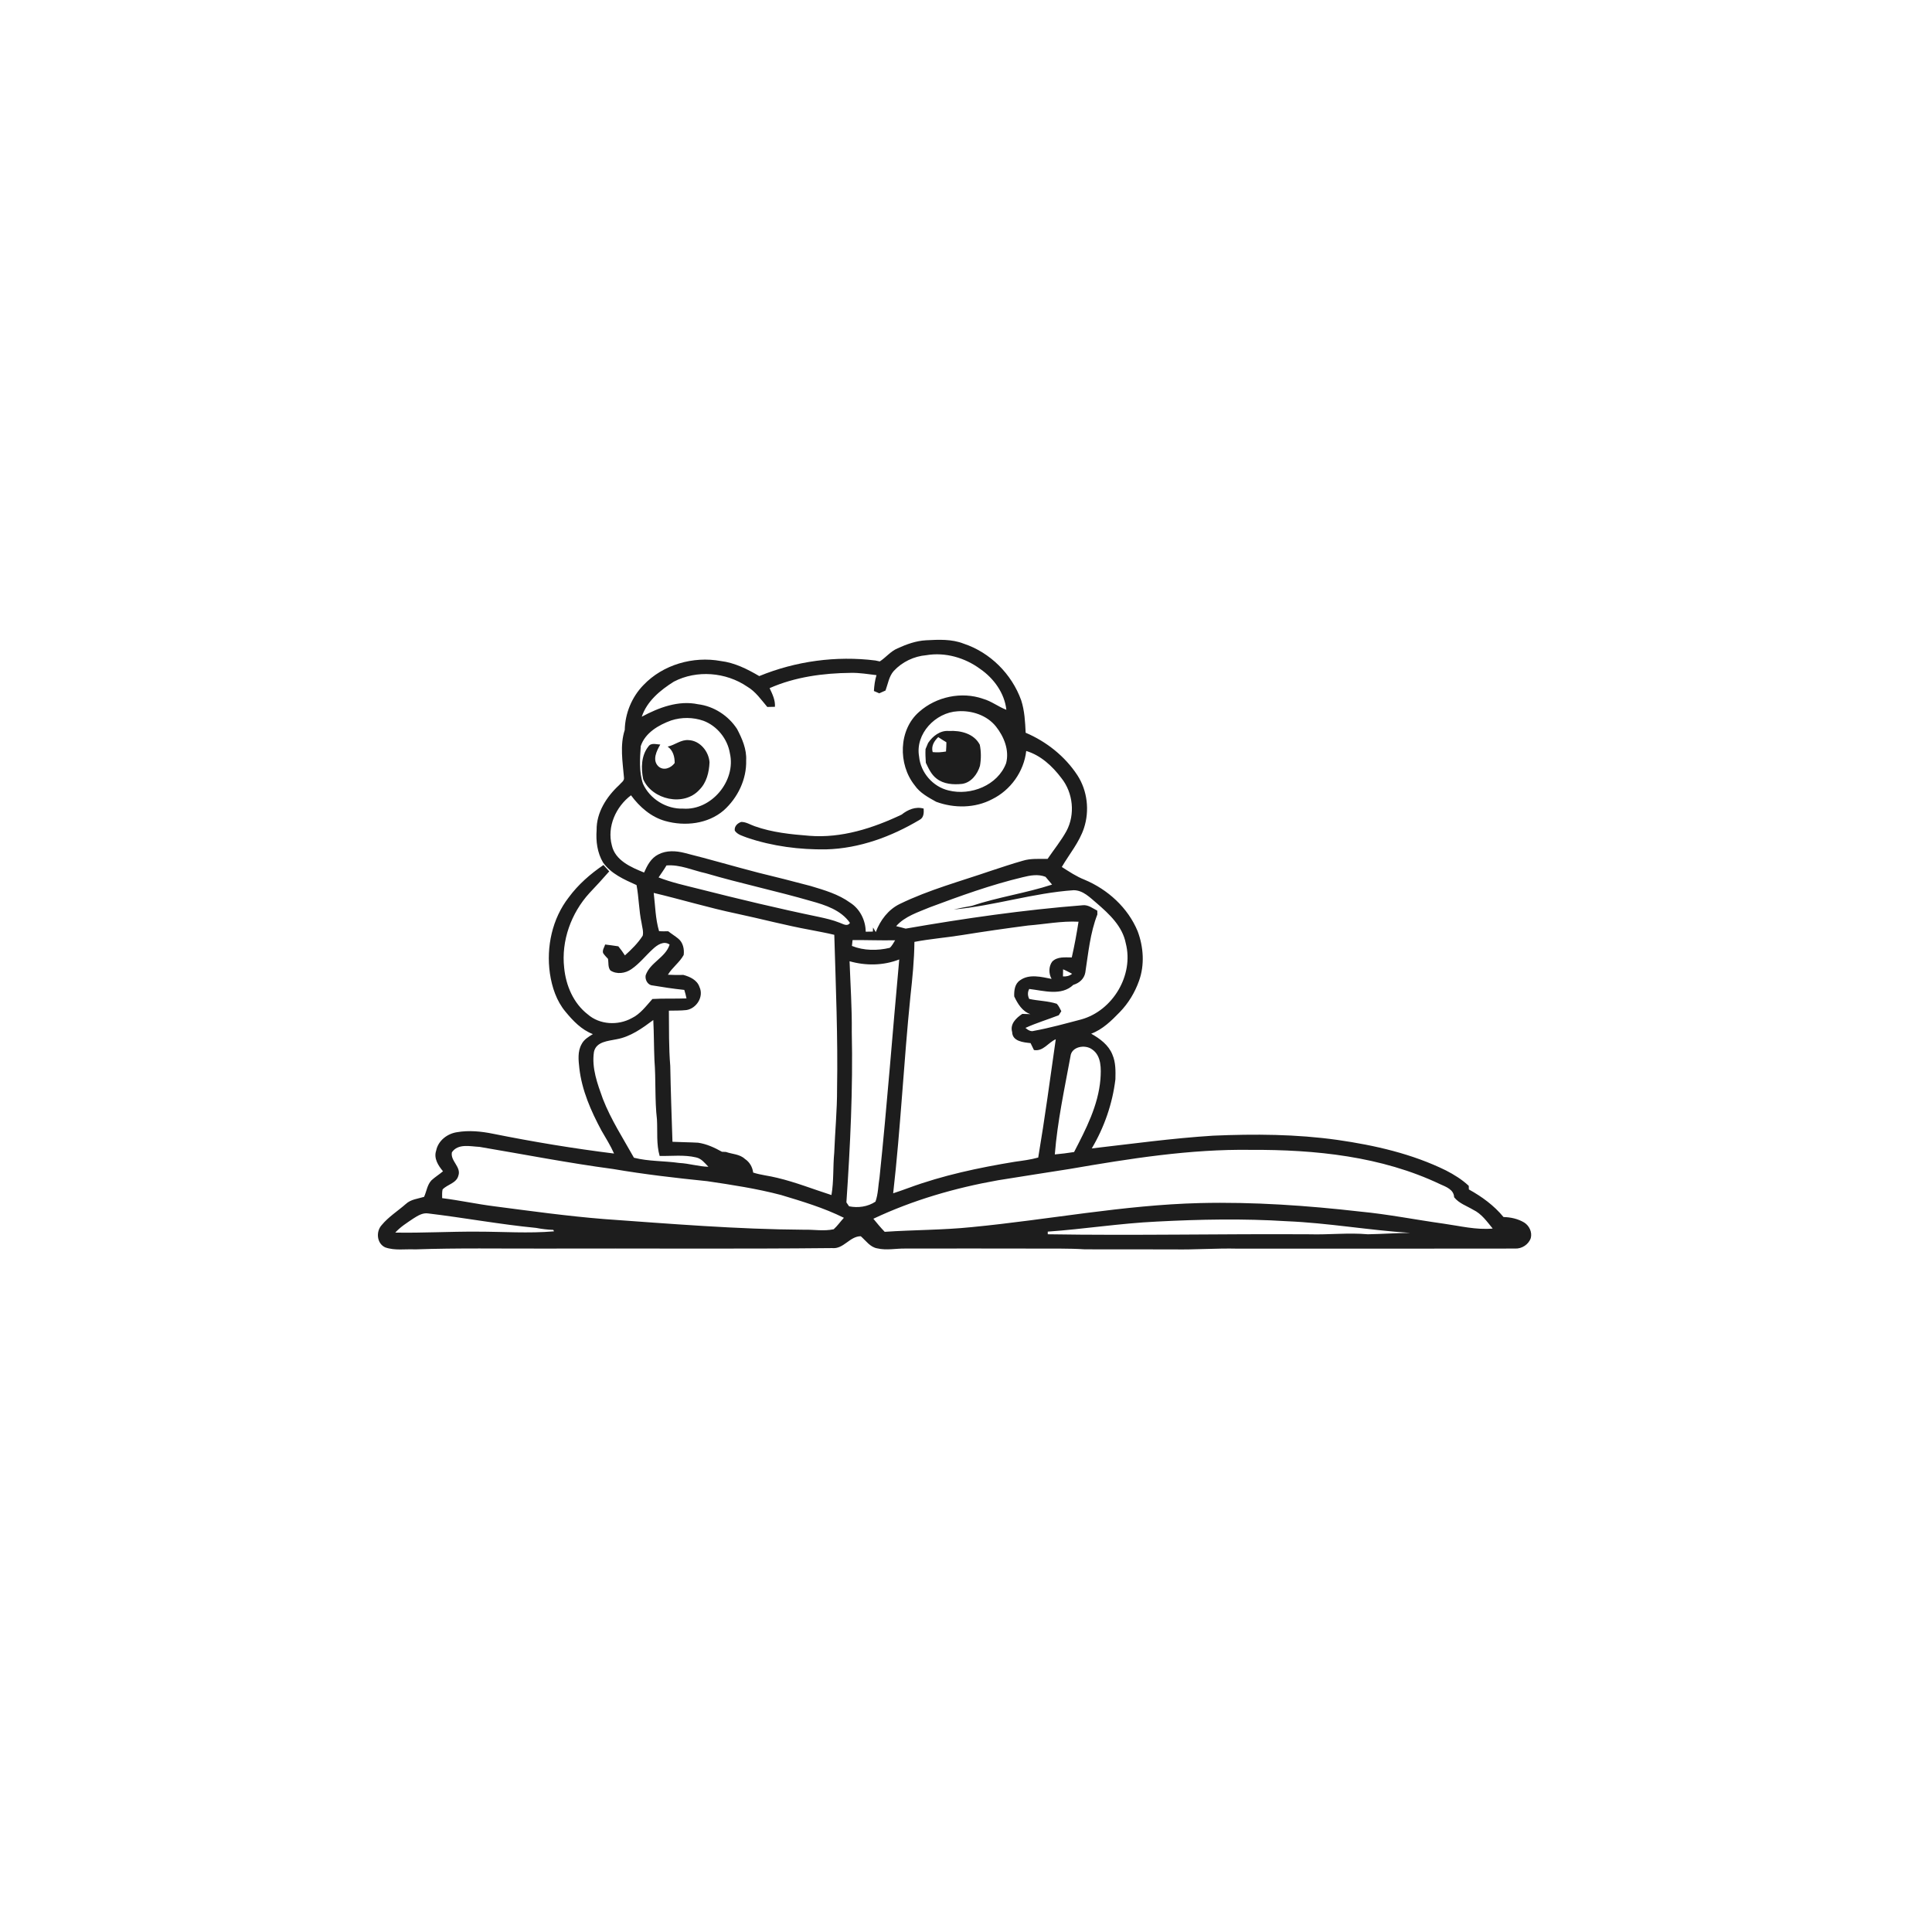 <svg xmlns="http://www.w3.org/2000/svg" width="1024pt" height="1024pt" viewBox="0 0 1024 1024" version="1.1">
<g id="#ffffffff">
<path fill="#ffffff" opacity="0" d=" M 0.00 0.00 L 1024.00 0.00 L 1024.00 1024.00 L 0.00 1024.00 L 0.00 0.00 M 475.69 343.66 C 472.03 345.19 469.57 348.47 466.30 350.57 C 465.71 350.44 464.54 350.19 463.96 350.07 C 443.21 347.48 421.77 350.40 402.42 358.34 C 396.09 354.62 389.37 351.24 381.99 350.35 C 367.40 347.68 351.35 352.26 341.04 363.10 C 334.88 369.41 331.32 378.06 331.13 386.88 C 328.49 395.06 330.01 403.74 330.72 412.10 C 331.02 413.92 329.11 414.89 328.14 416.13 C 321.51 422.26 316.08 430.64 316.22 439.97 C 315.78 445.87 316.57 451.94 319.61 457.11 C 323.83 463.14 330.88 466.19 337.38 469.11 C 338.64 475.76 338.62 482.59 340.05 489.22 C 340.34 491.43 341.18 493.71 340.65 495.94 C 338.12 499.90 334.71 503.25 331.22 506.38 C 330.13 504.71 329.00 503.09 327.73 501.57 C 325.40 501.24 323.09 500.86 320.75 500.61 C 320.32 502.08 319.17 503.50 319.64 505.12 C 320.38 506.25 321.32 507.23 322.25 508.21 C 322.63 510.24 322.13 512.64 323.53 514.36 C 326.87 516.57 331.42 515.92 334.60 513.71 C 338.93 510.76 342.18 506.53 346.03 503.01 C 348.34 500.84 351.83 498.44 354.91 500.65 C 352.78 507.52 344.54 510.11 342.22 516.92 C 341.83 519.03 342.99 521.56 345.15 522.19 C 350.97 523.16 356.81 524.07 362.69 524.67 C 363.18 526.13 363.52 527.65 363.86 529.17 C 357.84 529.41 351.81 529.12 345.79 529.49 C 342.45 533.19 339.42 537.44 334.80 539.66 C 327.54 543.64 317.86 543.17 311.53 537.64 C 303.92 531.77 299.93 522.31 299.02 512.94 C 297.41 498.62 302.73 483.98 312.36 473.40 C 315.97 469.63 319.47 465.76 322.91 461.84 C 321.88 460.72 320.86 459.59 319.84 458.48 C 312.89 463.20 306.46 468.82 301.46 475.61 C 292.67 486.90 289.46 501.91 291.46 515.94 C 292.54 523.22 294.95 530.55 299.75 536.26 C 303.71 541.08 308.28 545.85 314.24 548.10 C 311.95 549.50 309.47 550.96 308.24 553.47 C 306.07 557.33 306.60 561.93 307.06 566.15 C 308.39 577.91 313.25 588.90 318.79 599.22 C 321.09 603.24 323.60 607.15 325.46 611.40 C 303.96 608.73 282.56 605.18 261.31 600.91 C 255.03 599.64 248.50 598.98 242.15 600.10 C 237.02 600.88 232.20 604.61 231.17 609.87 C 229.79 613.94 232.28 617.81 234.80 620.80 C 232.83 622.48 230.59 623.83 228.68 625.60 C 226.41 627.99 226.11 631.46 224.77 634.36 C 221.47 635.38 217.76 635.65 215.11 638.12 C 210.85 641.86 205.91 644.94 202.28 649.34 C 199.16 652.79 199.68 659.06 204.15 661.13 C 209.24 662.94 214.76 661.94 220.04 662.20 C 242.69 661.40 265.36 661.83 288.02 661.77 C 339.01 661.61 390.01 662.05 441.00 661.51 C 447.18 662.17 450.32 655.23 456.23 655.23 C 458.94 657.58 461.20 661.04 464.98 661.66 C 469.93 662.83 474.98 661.65 479.99 661.76 C 502.99 661.71 525.99 661.73 548.99 661.77 C 557.65 661.83 566.33 661.61 574.98 662.17 C 590.65 662.18 606.31 662.18 621.98 662.21 C 633.33 662.43 644.66 661.53 656.02 661.81 C 705.04 661.79 754.05 661.86 803.07 661.76 C 806.64 661.92 810.22 659.59 811.36 656.16 C 812.14 653.01 810.55 649.69 807.89 647.98 C 804.58 645.99 800.71 645.14 796.89 645.05 C 791.85 638.92 785.43 634.24 778.53 630.43 C 778.51 629.95 778.48 628.99 778.46 628.51 C 774.90 625.17 770.72 622.59 766.40 620.36 C 748.41 611.51 728.67 607.03 708.94 604.19 C 687.09 601.11 664.96 600.98 642.96 601.93 C 621.44 603.28 600.07 606.23 578.66 608.69 C 585.28 597.51 589.64 584.96 591.19 572.05 C 591.29 567.64 591.39 563.07 589.59 558.95 C 587.58 553.86 582.95 550.47 578.35 547.88 C 584.41 545.64 589.10 540.98 593.51 536.44 C 598.06 531.76 601.50 526.06 603.69 519.92 C 606.75 511.45 606.11 501.93 602.98 493.57 C 597.81 481.10 587.16 471.44 574.83 466.27 C 570.52 464.58 566.66 461.98 562.78 459.51 C 566.76 452.68 572.01 446.51 574.53 438.90 C 577.55 429.69 576.36 419.11 571.07 410.94 C 564.50 400.87 554.66 393.06 543.62 388.37 C 543.35 382.59 543.05 376.69 541.25 371.15 C 536.25 357.26 524.80 345.78 510.73 341.14 C 504.41 338.66 497.49 339.01 490.85 339.36 C 485.55 339.63 480.47 341.47 475.69 343.66 Z" />
<path fill="#ffffff" opacity="0" d=" M 490.94 347.27 C 500.93 345.56 511.43 348.58 519.52 354.56 C 526.72 359.51 532.43 367.37 533.39 376.21 C 529.13 374.59 525.48 371.64 521.05 370.39 C 509.68 366.39 496.23 369.26 487.25 377.23 C 476.17 386.73 475.93 405.13 484.77 416.19 C 487.53 420.25 492.02 422.64 496.21 424.97 C 505.71 428.46 516.78 428.40 525.84 423.60 C 535.64 418.81 542.71 408.89 543.92 398.03 C 551.63 400.32 557.85 406.13 562.59 412.44 C 568.78 420.21 569.96 431.67 565.25 440.46 C 562.37 445.69 558.57 450.31 555.24 455.24 C 550.85 455.30 546.35 454.89 542.10 456.21 C 536.41 457.81 530.81 459.72 525.20 461.55 C 509.03 467.11 492.39 471.59 476.98 479.08 C 470.79 482.06 466.58 487.72 464.17 494.03 C 463.81 493.42 463.09 492.20 462.73 491.59 L 462.64 493.76 C 461.69 493.77 459.79 493.81 458.84 493.82 C 458.80 487.79 455.77 481.73 450.64 478.47 C 444.41 473.93 436.91 471.78 429.64 469.59 C 420.41 467.16 411.18 464.77 401.90 462.54 C 388.86 459.17 375.93 455.34 362.86 452.08 C 358.28 450.91 353.21 450.61 348.91 452.88 C 345.04 454.81 343.05 458.68 341.38 462.46 C 334.50 459.69 326.06 456.08 324.28 448.05 C 321.64 438.12 326.45 427.54 334.45 421.52 C 338.98 427.70 345.11 433.07 352.62 435.15 C 363.01 438.07 375.19 436.73 383.58 429.52 C 391.01 422.87 395.79 413.03 395.48 402.96 C 395.79 397.08 393.34 391.50 390.67 386.40 C 386.09 379.33 378.36 374.29 369.96 373.26 C 359.55 371.07 349.19 375.04 340.15 379.87 C 342.93 371.56 350.00 365.79 357.16 361.28 C 369.27 354.96 384.80 356.25 396.02 363.92 C 400.49 366.52 403.40 370.85 406.68 374.70 C 408.02 374.70 409.37 374.68 410.73 374.62 C 410.97 371.07 409.38 367.84 407.90 364.73 C 421.44 358.76 436.36 356.77 451.04 356.63 C 455.58 356.54 460.06 357.31 464.56 357.84 C 463.72 360.57 463.35 363.41 463.19 366.25 C 463.90 366.56 465.32 367.17 466.03 367.47 C 467.12 366.97 468.23 366.47 469.34 365.99 C 470.65 362.48 471.14 358.50 473.73 355.61 C 478.17 350.82 484.43 347.82 490.94 347.27 M 477.87 431.76 C 462.68 438.97 445.98 444.35 428.97 442.99 C 419.19 442.22 409.29 441.23 399.99 437.91 C 397.64 437.10 395.42 435.62 392.87 435.64 C 390.88 436.28 389.08 438.01 389.46 440.27 C 390.94 442.48 393.72 443.06 396.04 444.01 C 409.50 448.55 423.81 450.40 437.99 450.18 C 455.56 449.69 472.49 443.43 487.47 434.49 C 489.68 433.32 489.69 430.73 489.56 428.57 C 485.30 427.34 481.16 429.13 477.87 431.76 Z" />
<path fill="#ffffff" opacity="0" d=" M 507.60 376.99 C 515.08 376.46 523.10 379.08 527.89 385.08 C 532.14 390.43 535.05 397.62 533.27 404.48 C 528.88 416.24 514.50 421.91 502.79 418.96 C 494.47 417.03 487.93 409.49 487.14 400.99 C 484.99 388.94 495.82 377.61 507.60 376.99 M 491.92 393.78 C 491.49 394.87 491.03 395.95 490.55 397.03 C 490.42 399.45 490.56 401.87 490.71 404.28 C 492.16 407.32 493.62 410.57 496.39 412.66 C 500.16 415.65 505.31 415.97 509.92 415.48 C 514.75 414.79 518.08 410.34 519.40 405.93 C 520.05 402.25 520.05 398.39 519.31 394.72 C 516.26 388.82 509.10 387.06 502.95 387.44 C 498.34 387.02 494.35 390.14 491.92 393.78 Z" />
<path fill="#ffffff" opacity="0" d=" M 355.73 381.85 C 361.28 380.05 367.39 380.11 372.90 382.05 C 380.15 384.81 385.61 391.64 386.86 399.28 C 390.19 413.84 377.08 429.64 362.06 428.59 C 353.17 428.89 344.45 423.50 340.79 415.40 C 338.62 409.02 339.19 402.08 339.61 395.46 C 341.93 388.40 349.10 384.25 355.73 381.85 M 353.88 395.72 C 356.72 397.69 357.63 401.11 357.59 404.42 C 355.61 407.10 351.67 408.71 348.91 406.14 C 345.58 402.85 348.03 397.96 349.97 394.62 C 347.87 394.57 345.15 393.50 343.69 395.62 C 339.81 400.48 339.72 407.21 340.91 413.02 C 345.65 423.89 362.46 427.68 370.67 418.61 C 374.52 414.81 375.84 409.27 376.06 404.03 C 375.67 398.29 371.02 392.55 365.02 392.28 C 360.93 391.89 357.72 394.92 353.88 395.72 Z" />
<path fill="#ffffff" opacity="0" d=" M 494.33 398.62 C 493.48 395.46 495.08 392.80 497.29 390.69 C 498.71 391.63 500.14 392.55 501.61 393.43 C 501.64 395.06 501.49 396.68 501.40 398.31 C 499.07 398.71 496.69 398.90 494.33 398.62 Z" />
<path fill="#ffffff" opacity="0" d=" M 349.06 465.06 C 350.43 462.93 351.99 460.92 353.24 458.71 C 360.49 458.11 367.25 461.36 374.21 462.87 C 392.62 468.28 411.43 472.23 429.86 477.57 C 437.48 479.67 445.75 482.35 450.49 489.14 C 449.09 491.33 446.80 489.66 445.01 489.06 C 441.43 487.62 437.66 486.77 433.90 485.96 C 412.60 481.55 391.45 476.47 370.37 471.13 C 363.21 469.32 355.95 467.75 349.06 465.06 Z" />
<path fill="#ffffff" opacity="0" d=" M 542.01 464.96 C 545.98 463.97 550.20 463.17 554.15 464.74 C 555.29 466.11 556.48 467.45 557.62 468.85 C 543.63 473.43 528.96 475.47 515.01 480.15 C 511.82 480.67 508.65 481.35 505.50 482.05 C 526.88 480.09 547.58 473.30 569.04 471.83 C 574.08 471.84 577.68 475.71 581.27 478.70 C 587.91 484.43 594.91 490.91 596.67 499.92 C 601.07 516.83 589.79 535.70 573.08 540.32 C 564.76 542.50 556.46 544.82 548.00 546.37 C 546.24 546.93 544.77 545.86 543.51 544.81 C 549.24 542.18 555.30 540.39 561.17 538.09 C 561.50 537.56 562.18 536.49 562.52 535.96 C 561.77 534.60 561.21 533.12 560.10 532.02 C 555.38 530.48 550.32 530.52 545.49 529.44 C 544.66 527.71 544.57 525.88 545.51 524.17 C 553.20 525.07 562.57 528.04 568.91 521.98 C 572.05 521.07 574.63 518.80 575.23 515.48 C 576.83 505.14 577.79 494.50 581.63 484.68 C 581.62 484.18 581.60 483.17 581.59 482.67 C 579.19 481.45 576.85 479.52 574.00 479.79 C 542.49 482.26 511.16 486.77 480.03 492.19 C 478.36 491.71 476.65 491.30 474.98 490.88 C 479.63 485.61 486.55 483.54 492.82 480.89 C 508.96 474.86 525.22 468.96 542.01 464.96 Z" />
<path fill="#ffffff" opacity="0" d=" M 346.48 473.26 C 361.16 476.75 375.62 481.14 390.40 484.24 C 403.43 487.01 416.32 490.46 429.43 492.85 C 433.69 493.70 437.97 494.44 442.19 495.47 C 442.98 522.68 444.15 549.89 443.66 577.12 C 443.71 588.43 442.59 599.69 442.16 610.99 C 441.44 618.44 441.98 626.00 440.69 633.40 C 431.12 630.34 421.76 626.61 411.98 624.28 C 407.75 623.19 403.36 622.84 399.20 621.49 C 398.81 618.55 397.32 615.90 394.82 614.27 C 392.07 611.67 388.12 611.76 384.76 610.55 C 384.24 610.53 383.18 610.48 382.65 610.46 C 378.72 608.25 374.52 606.32 370.03 605.66 C 365.50 605.40 360.95 605.40 356.42 605.17 C 355.98 591.77 355.50 578.37 355.25 564.97 C 354.45 555.22 354.61 545.44 354.52 535.67 C 357.62 535.58 360.75 535.71 363.84 535.35 C 369.17 534.51 373.13 528.26 370.76 523.19 C 369.55 519.44 365.72 517.70 362.22 516.73 C 359.48 516.79 356.73 516.79 354.00 516.63 C 356.32 512.76 360.21 510.11 362.37 506.15 C 362.76 503.06 362.03 499.53 359.50 497.50 C 357.80 496.09 355.90 494.96 354.18 493.59 C 352.55 493.60 350.93 493.67 349.32 493.53 C 347.36 486.97 347.31 480.02 346.48 473.26 Z" />
<path fill="#ffffff" opacity="0" d=" M 544.86 490.54 C 553.78 489.84 562.66 488.07 571.64 488.53 C 570.65 494.87 569.50 501.19 568.06 507.46 C 564.53 507.48 560.41 506.89 557.68 509.68 C 555.78 512.24 555.78 516.09 557.36 518.83 C 551.98 517.79 545.57 516.08 540.73 519.52 C 537.82 521.39 537.45 524.98 537.56 528.13 C 539.39 532.00 541.82 536.05 546.11 537.51 C 544.68 537.44 543.26 537.40 541.84 537.38 C 538.62 539.51 535.21 542.71 536.46 547.00 C 536.61 551.99 542.44 552.46 546.22 552.87 C 546.82 554.08 547.41 555.30 548.01 556.54 C 552.93 557.41 555.56 552.57 559.58 550.82 C 556.61 571.73 553.79 592.68 550.28 613.52 C 546.22 614.66 542.02 615.18 537.86 615.76 C 518.79 618.90 499.78 622.91 481.62 629.61 C 478.91 630.65 476.14 631.53 473.40 632.47 C 477.36 597.75 479.01 562.82 482.54 528.06 C 483.59 518.48 484.57 508.87 484.66 499.22 C 492.99 497.62 501.47 496.97 509.84 495.62 C 521.49 493.74 533.16 492.06 544.86 490.54 Z" />
<path fill="#ffffff" opacity="0" d=" M 451.88 498.26 C 459.40 498.21 466.92 498.51 474.44 498.36 C 473.55 499.73 472.86 501.29 471.59 502.37 C 465.03 503.94 457.87 503.90 451.54 501.37 C 451.66 500.33 451.77 499.29 451.88 498.26 Z" />
<path fill="#ffffff" opacity="0" d=" M 450.29 509.48 C 458.91 511.92 468.23 511.82 476.62 508.52 C 473.07 547.03 470.20 585.59 466.17 624.06 C 465.46 628.33 465.48 632.79 464.02 636.90 C 459.92 639.62 454.80 640.32 450.03 639.37 C 449.67 638.85 448.96 637.81 448.61 637.29 C 450.66 607.22 452.12 577.09 451.46 546.92 C 451.61 534.42 450.74 521.97 450.29 509.48 Z" />
<path fill="#ffffff" opacity="0" d=" M 563.46 513.76 C 565.10 514.42 566.65 515.31 568.23 516.12 C 566.86 517.29 565.15 517.63 563.39 517.53 C 563.38 516.27 563.40 515.01 563.46 513.76 Z" />
<path fill="#ffffff" opacity="0" d=" M 326.83 550.82 C 334.22 549.48 340.38 545.01 346.26 540.63 C 346.62 547.74 346.57 554.87 346.87 561.99 C 347.69 572.42 346.99 582.92 348.20 593.33 C 348.57 599.79 347.80 606.38 349.63 612.69 C 356.05 612.79 362.59 611.95 368.92 613.45 C 371.74 614.03 373.58 616.45 375.46 618.42 C 370.24 618.28 365.20 616.64 359.98 616.39 C 352.01 615.25 343.86 615.62 336.00 613.62 C 330.27 603.36 323.82 593.45 319.54 582.45 C 316.68 574.51 313.53 566.13 314.80 557.56 C 315.98 552.01 322.37 551.77 326.83 550.82 Z" />
<path fill="#ffffff" opacity="0" d=" M 567.37 559.92 C 567.86 554.68 575.12 553.42 578.85 556.21 C 583.89 559.61 583.64 566.64 583.25 572.05 C 582.09 585.92 575.58 598.45 569.29 610.60 C 565.90 611.15 562.49 611.56 559.07 611.87 C 560.46 594.38 564.20 577.16 567.37 559.92 Z" />
<path fill="#ffffff" opacity="0" d=" M 239.52 610.74 C 242.79 605.94 249.29 607.64 254.16 607.87 C 277.75 611.85 301.26 616.44 324.99 619.60 C 341.51 622.43 358.17 624.35 374.84 626.05 C 387.97 627.99 401.14 629.99 413.99 633.38 C 425.29 636.79 436.70 640.19 447.28 645.46 C 445.44 647.44 443.89 649.71 441.88 651.53 C 436.64 652.67 431.28 651.63 425.99 651.78 C 390.64 651.56 355.41 648.64 320.18 646.13 C 300.70 644.57 281.34 641.88 261.97 639.36 C 252.72 638.19 243.60 636.20 234.35 635.04 C 234.36 633.50 234.23 631.94 234.57 630.44 C 237.13 627.72 241.95 627.15 242.96 623.09 C 244.55 618.49 238.58 615.29 239.52 610.74 Z" />
<path fill="#ffffff" opacity="0" d=" M 566.97 619.57 C 598.69 614.11 630.70 608.98 662.98 609.45 C 697.09 609.29 732.20 612.84 763.36 627.67 C 766.46 629.04 770.58 630.53 770.71 634.56 C 773.27 637.81 777.35 639.13 780.80 641.19 C 785.25 643.31 788.12 647.45 791.16 651.16 C 782.37 651.97 773.76 649.77 765.13 648.56 C 750.40 646.51 735.79 643.58 720.97 642.17 C 692.78 638.95 664.40 636.97 636.00 637.65 C 595.41 638.65 555.45 646.51 515.11 650.39 C 499.76 651.98 484.30 651.83 468.91 652.89 C 466.78 650.69 464.83 648.33 462.90 645.96 C 483.80 636.09 506.22 629.60 528.95 625.57 C 541.61 623.48 554.30 621.61 566.97 619.57 Z" />
<path fill="#ffffff" opacity="0" d=" M 219.07 645.84 C 221.43 644.34 224.04 642.68 226.98 643.15 C 246.06 645.43 264.99 648.96 284.12 650.81 C 287.13 651.38 290.18 651.77 293.25 651.87 C 293.35 652.06 293.54 652.44 293.64 652.63 C 280.12 653.81 266.55 652.79 253.01 652.80 C 238.50 652.70 224.01 653.56 209.51 653.30 C 212.24 650.26 215.72 648.11 219.07 645.84 Z" />
<path fill="#ffffff" opacity="0" d=" M 612.95 647.47 C 635.94 646.26 659.02 645.82 682.01 647.27 C 703.91 648.18 725.55 652.06 747.41 653.45 C 739.92 653.52 732.46 654.06 724.99 654.19 C 714.66 653.28 704.33 654.50 693.99 654.20 C 647.77 653.91 601.56 654.94 555.34 654.19 C 555.34 653.84 555.33 653.14 555.32 652.79 C 574.56 651.43 593.66 648.39 612.95 647.47 Z" />
</g>
<g id="#1d1d1dff">
<path fill="#1d1d1d" opacity="1.00" d=" M 475.69 343.66 C 480.47 341.47 485.55 339.63 490.85 339.36 C 497.49 339.01 504.41 338.66 510.73 341.14 C 524.80 345.78 536.25 357.26 541.25 371.15 C 543.05 376.69 543.35 382.59 543.62 388.37 C 554.66 393.06 564.50 400.87 571.07 410.94 C 576.36 419.11 577.55 429.69 574.53 438.90 C 572.01 446.51 566.76 452.68 562.78 459.51 C 566.66 461.98 570.52 464.58 574.83 466.27 C 587.16 471.44 597.81 481.10 602.98 493.57 C 606.11 501.93 606.75 511.45 603.69 519.92 C 601.50 526.06 598.06 531.76 593.51 536.44 C 589.10 540.98 584.41 545.64 578.35 547.88 C 582.95 550.47 587.58 553.86 589.59 558.95 C 591.39 563.07 591.29 567.64 591.19 572.05 C 589.64 584.96 585.28 597.51 578.66 608.69 C 600.07 606.23 621.44 603.28 642.96 601.93 C 664.96 600.98 687.09 601.11 708.94 604.19 C 728.67 607.03 748.41 611.51 766.40 620.36 C 770.72 622.59 774.90 625.17 778.46 628.51 C 778.48 628.99 778.51 629.95 778.53 630.43 C 785.43 634.24 791.85 638.92 796.89 645.05 C 800.71 645.14 804.58 645.99 807.89 647.98 C 810.55 649.69 812.14 653.01 811.36 656.16 C 810.22 659.59 806.64 661.92 803.07 661.76 C 754.05 661.86 705.04 661.79 656.02 661.81 C 644.66 661.53 633.33 662.43 621.98 662.21 C 606.31 662.18 590.65 662.18 574.98 662.17 C 566.33 661.61 557.65 661.83 548.99 661.77 C 525.99 661.73 502.99 661.71 479.99 661.76 C 474.98 661.65 469.93 662.83 464.98 661.66 C 461.20 661.04 458.94 657.58 456.23 655.23 C 450.32 655.23 447.18 662.17 441.00 661.51 C 390.01 662.05 339.01 661.61 288.02 661.77 C 265.36 661.83 242.69 661.40 220.04 662.20 C 214.76 661.94 209.24 662.94 204.15 661.13 C 199.68 659.06 199.16 652.79 202.28 649.34 C 205.91 644.94 210.85 641.86 215.11 638.12 C 217.76 635.65 221.47 635.38 224.77 634.36 C 226.11 631.46 226.41 627.99 228.68 625.60 C 230.59 623.83 232.83 622.48 234.80 620.80 C 232.28 617.81 229.79 613.94 231.17 609.87 C 232.20 604.61 237.02 600.88 242.15 600.10 C 248.50 598.98 255.03 599.64 261.31 600.91 C 282.56 605.18 303.96 608.73 325.46 611.40 C 323.60 607.15 321.09 603.24 318.79 599.22 C 313.25 588.90 308.39 577.91 307.06 566.15 C 306.60 561.93 306.07 557.33 308.24 553.47 C 309.47 550.96 311.95 549.50 314.24 548.10 C 308.28 545.85 303.71 541.08 299.75 536.26 C 294.95 530.55 292.54 523.22 291.46 515.94 C 289.46 501.91 292.67 486.90 301.46 475.61 C 306.46 468.82 312.89 463.20 319.84 458.48 C 320.86 459.59 321.88 460.72 322.91 461.84 C 319.47 465.76 315.97 469.63 312.36 473.40 C 302.73 483.98 297.41 498.62 299.02 512.94 C 299.93 522.31 303.92 531.77 311.53 537.64 C 317.86 543.17 327.54 543.64 334.80 539.66 C 339.42 537.44 342.45 533.19 345.79 529.49 C 351.81 529.12 357.84 529.41 363.86 529.17 C 363.52 527.65 363.18 526.13 362.69 524.67 C 356.81 524.07 350.97 523.16 345.15 522.19 C 342.99 521.56 341.83 519.03 342.22 516.92 C 344.54 510.11 352.78 507.52 354.91 500.65 C 351.83 498.44 348.34 500.84 346.03 503.01 C 342.18 506.53 338.93 510.76 334.60 513.71 C 331.42 515.92 326.87 516.57 323.53 514.36 C 322.13 512.64 322.63 510.24 322.25 508.21 C 321.32 507.23 320.38 506.25 319.64 505.12 C 319.17 503.50 320.32 502.08 320.75 500.61 C 323.09 500.86 325.40 501.24 327.73 501.57 C 329.00 503.09 330.13 504.71 331.22 506.38 C 334.71 503.25 338.12 499.90 340.65 495.94 C 341.18 493.71 340.34 491.43 340.05 489.22 C 338.62 482.59 338.64 475.76 337.38 469.11 C 330.88 466.19 323.83 463.14 319.61 457.11 C 316.57 451.94 315.78 445.87 316.22 439.97 C 316.08 430.64 321.51 422.26 328.14 416.13 C 329.11 414.89 331.02 413.92 330.72 412.10 C 330.01 403.74 328.49 395.06 331.13 386.88 C 331.32 378.06 334.88 369.41 341.04 363.10 C 351.35 352.26 367.40 347.68 381.99 350.35 C 389.37 351.24 396.09 354.62 402.42 358.34 C 421.77 350.40 443.21 347.48 463.96 350.07 C 464.54 350.19 465.71 350.44 466.30 350.57 C 469.57 348.47 472.03 345.19 475.69 343.66 M 490.94 347.27 C 484.43 347.82 478.17 350.82 473.73 355.61 C 471.14 358.50 470.65 362.48 469.34 365.99 C 468.23 366.47 467.12 366.97 466.03 367.47 C 465.32 367.17 463.90 366.56 463.19 366.25 C 463.35 363.41 463.72 360.57 464.56 357.84 C 460.06 357.31 455.58 356.54 451.04 356.63 C 436.36 356.77 421.44 358.76 407.90 364.73 C 409.38 367.84 410.97 371.07 410.73 374.62 C 409.37 374.68 408.02 374.70 406.68 374.70 C 403.40 370.85 400.49 366.52 396.02 363.92 C 384.80 356.25 369.27 354.96 357.16 361.28 C 350.00 365.79 342.93 371.56 340.15 379.87 C 349.19 375.04 359.55 371.07 369.96 373.26 C 378.36 374.29 386.09 379.33 390.67 386.40 C 393.34 391.50 395.79 397.08 395.48 402.96 C 395.79 413.03 391.01 422.87 383.58 429.52 C 375.19 436.73 363.01 438.07 352.62 435.15 C 345.11 433.07 338.98 427.70 334.45 421.52 C 326.45 427.54 321.64 438.12 324.28 448.05 C 326.06 456.08 334.50 459.69 341.38 462.46 C 343.05 458.68 345.04 454.81 348.91 452.88 C 353.21 450.61 358.28 450.91 362.86 452.08 C 375.93 455.34 388.86 459.17 401.90 462.54 C 411.18 464.77 420.41 467.16 429.64 469.59 C 436.91 471.78 444.41 473.93 450.64 478.47 C 455.77 481.73 458.80 487.79 458.84 493.82 C 459.79 493.81 461.69 493.77 462.64 493.76 L 462.73 491.59 C 463.09 492.20 463.81 493.42 464.17 494.03 C 466.58 487.72 470.79 482.06 476.98 479.08 C 492.39 471.59 509.03 467.11 525.20 461.55 C 530.81 459.72 536.41 457.81 542.10 456.21 C 546.35 454.89 550.85 455.30 555.24 455.24 C 558.57 450.31 562.37 445.69 565.25 440.46 C 569.96 431.67 568.78 420.21 562.59 412.44 C 557.85 406.13 551.63 400.32 543.92 398.03 C 542.71 408.89 535.64 418.81 525.84 423.60 C 516.78 428.40 505.71 428.46 496.21 424.97 C 492.02 422.64 487.53 420.25 484.77 416.19 C 475.93 405.13 476.17 386.73 487.25 377.23 C 496.23 369.26 509.68 366.39 521.05 370.39 C 525.48 371.64 529.13 374.59 533.39 376.21 C 532.43 367.37 526.72 359.51 519.52 354.56 C 511.43 348.58 500.93 345.56 490.94 347.27 M 507.60 376.99 C 495.82 377.61 484.99 388.94 487.14 400.99 C 487.93 409.49 494.47 417.03 502.79 418.96 C 514.50 421.91 528.88 416.24 533.27 404.48 C 535.05 397.62 532.14 390.43 527.89 385.08 C 523.10 379.08 515.08 376.46 507.60 376.99 M 355.73 381.85 C 349.10 384.25 341.93 388.40 339.61 395.46 C 339.19 402.08 338.62 409.02 340.79 415.40 C 344.45 423.50 353.17 428.89 362.06 428.59 C 377.08 429.64 390.19 413.84 386.86 399.28 C 385.61 391.64 380.15 384.81 372.90 382.05 C 367.39 380.11 361.28 380.05 355.73 381.85 M 349.06 465.06 C 355.95 467.75 363.21 469.32 370.37 471.13 C 391.45 476.47 412.60 481.55 433.90 485.96 C 437.66 486.77 441.43 487.62 445.01 489.06 C 446.80 489.66 449.09 491.33 450.49 489.14 C 445.75 482.35 437.48 479.67 429.86 477.57 C 411.43 472.23 392.62 468.28 374.21 462.87 C 367.25 461.36 360.49 458.11 353.24 458.71 C 351.99 460.92 350.43 462.93 349.06 465.06 M 542.01 464.96 C 525.22 468.96 508.96 474.86 492.82 480.89 C 486.55 483.54 479.63 485.61 474.98 490.88 C 476.65 491.30 478.36 491.71 480.03 492.19 C 511.16 486.77 542.49 482.26 574.00 479.79 C 576.85 479.52 579.19 481.45 581.59 482.67 C 581.60 483.17 581.62 484.18 581.63 484.68 C 577.79 494.50 576.83 505.14 575.23 515.48 C 574.63 518.80 572.05 521.07 568.91 521.98 C 562.57 528.04 553.20 525.07 545.51 524.17 C 544.57 525.88 544.66 527.71 545.49 529.44 C 550.32 530.52 555.38 530.48 560.10 532.02 C 561.21 533.12 561.77 534.60 562.52 535.96 C 562.18 536.49 561.50 537.56 561.17 538.09 C 555.30 540.39 549.24 542.18 543.51 544.81 C 544.77 545.86 546.24 546.93 548.00 546.37 C 556.46 544.82 564.76 542.50 573.08 540.32 C 589.79 535.70 601.07 516.83 596.67 499.92 C 594.91 490.91 587.91 484.43 581.27 478.70 C 577.68 475.71 574.08 471.84 569.04 471.83 C 547.58 473.30 526.88 480.09 505.50 482.05 C 508.65 481.35 511.82 480.67 515.01 480.15 C 528.96 475.47 543.63 473.43 557.62 468.85 C 556.48 467.45 555.29 466.11 554.15 464.74 C 550.20 463.17 545.98 463.97 542.01 464.96 M 346.48 473.26 C 347.31 480.02 347.36 486.97 349.32 493.53 C 350.93 493.67 352.55 493.60 354.18 493.59 C 355.90 494.96 357.80 496.09 359.50 497.50 C 362.03 499.53 362.76 503.06 362.37 506.15 C 360.21 510.11 356.32 512.76 354.00 516.63 C 356.73 516.79 359.48 516.79 362.22 516.73 C 365.72 517.70 369.55 519.44 370.76 523.19 C 373.13 528.26 369.17 534.51 363.84 535.35 C 360.75 535.71 357.62 535.58 354.52 535.67 C 354.61 545.44 354.45 555.22 355.25 564.97 C 355.50 578.37 355.98 591.77 356.42 605.17 C 360.95 605.40 365.50 605.40 370.03 605.66 C 374.52 606.32 378.72 608.25 382.65 610.46 C 383.18 610.48 384.24 610.53 384.76 610.55 C 388.12 611.76 392.07 611.67 394.82 614.27 C 397.32 615.90 398.81 618.55 399.20 621.49 C 403.36 622.84 407.75 623.19 411.98 624.28 C 421.76 626.61 431.12 630.34 440.69 633.40 C 441.98 626.00 441.44 618.44 442.16 610.99 C 442.59 599.69 443.71 588.43 443.66 577.12 C 444.15 549.89 442.98 522.68 442.19 495.47 C 437.97 494.44 433.69 493.70 429.43 492.85 C 416.32 490.46 403.43 487.01 390.40 484.24 C 375.62 481.14 361.16 476.75 346.48 473.26 M 544.86 490.54 C 533.16 492.06 521.49 493.74 509.84 495.62 C 501.47 496.97 492.99 497.62 484.66 499.22 C 484.57 508.87 483.59 518.48 482.54 528.06 C 479.01 562.82 477.36 597.75 473.40 632.47 C 476.14 631.53 478.91 630.65 481.62 629.61 C 499.78 622.91 518.79 618.90 537.86 615.76 C 542.02 615.18 546.22 614.66 550.28 613.52 C 553.79 592.68 556.61 571.73 559.58 550.82 C 555.56 552.57 552.93 557.41 548.01 556.54 C 547.41 555.30 546.82 554.08 546.22 552.87 C 542.44 552.46 536.61 551.99 536.46 547.00 C 535.21 542.71 538.62 539.51 541.84 537.38 C 543.26 537.40 544.68 537.44 546.11 537.51 C 541.82 536.05 539.39 532.00 537.56 528.13 C 537.45 524.98 537.82 521.39 540.73 519.52 C 545.57 516.08 551.98 517.79 557.36 518.83 C 555.78 516.09 555.78 512.24 557.68 509.68 C 560.41 506.89 564.53 507.48 568.06 507.46 C 569.50 501.19 570.65 494.87 571.64 488.53 C 562.66 488.07 553.78 489.84 544.86 490.54 M 451.88 498.26 C 451.77 499.29 451.66 500.33 451.54 501.37 C 457.87 503.90 465.03 503.94 471.59 502.37 C 472.86 501.29 473.55 499.73 474.44 498.36 C 466.92 498.51 459.40 498.21 451.88 498.26 M 450.29 509.48 C 450.74 521.97 451.61 534.42 451.46 546.92 C 452.12 577.09 450.66 607.22 448.61 637.29 C 448.96 637.81 449.67 638.85 450.03 639.37 C 454.80 640.32 459.92 639.62 464.02 636.90 C 465.48 632.79 465.46 628.33 466.17 624.06 C 470.20 585.59 473.07 547.03 476.62 508.52 C 468.23 511.82 458.91 511.92 450.29 509.48 M 563.46 513.76 C 563.40 515.01 563.38 516.27 563.39 517.53 C 565.15 517.63 566.86 517.29 568.23 516.12 C 566.65 515.31 565.10 514.42 563.46 513.76 M 326.83 550.82 C 322.37 551.77 315.98 552.01 314.80 557.56 C 313.53 566.13 316.68 574.51 319.54 582.45 C 323.82 593.45 330.27 603.36 336.00 613.62 C 343.86 615.62 352.01 615.25 359.98 616.39 C 365.20 616.64 370.24 618.28 375.46 618.42 C 373.58 616.45 371.74 614.03 368.92 613.45 C 362.59 611.95 356.05 612.79 349.63 612.69 C 347.80 606.38 348.57 599.79 348.20 593.33 C 346.99 582.92 347.69 572.42 346.87 561.99 C 346.57 554.87 346.62 547.74 346.26 540.63 C 340.38 545.01 334.22 549.48 326.83 550.82 M 567.37 559.92 C 564.20 577.16 560.46 594.38 559.07 611.87 C 562.49 611.56 565.90 611.15 569.29 610.60 C 575.58 598.45 582.09 585.92 583.25 572.05 C 583.64 566.64 583.89 559.61 578.85 556.21 C 575.12 553.42 567.86 554.68 567.37 559.92 M 239.52 610.74 C 238.58 615.29 244.55 618.49 242.96 623.09 C 241.95 627.15 237.13 627.72 234.57 630.44 C 234.23 631.94 234.36 633.50 234.35 635.04 C 243.60 636.20 252.72 638.19 261.97 639.36 C 281.34 641.88 300.70 644.57 320.18 646.13 C 355.41 648.64 390.64 651.56 425.99 651.78 C 431.28 651.63 436.64 652.67 441.88 651.53 C 443.89 649.71 445.44 647.44 447.28 645.46 C 436.70 640.19 425.29 636.79 413.99 633.38 C 401.14 629.99 387.97 627.99 374.84 626.05 C 358.17 624.35 341.51 622.43 324.99 619.60 C 301.26 616.44 277.75 611.85 254.16 607.87 C 249.29 607.64 242.79 605.94 239.52 610.74 M 566.97 619.57 C 554.30 621.61 541.61 623.48 528.95 625.57 C 506.22 629.60 483.80 636.09 462.90 645.96 C 464.83 648.33 466.78 650.69 468.91 652.89 C 484.30 651.83 499.76 651.98 515.11 650.39 C 555.45 646.51 595.41 638.65 636.00 637.65 C 664.40 636.97 692.78 638.95 720.97 642.17 C 735.79 643.58 750.40 646.51 765.13 648.56 C 773.76 649.77 782.37 651.97 791.16 651.16 C 788.12 647.45 785.25 643.31 780.80 641.19 C 777.35 639.13 773.27 637.81 770.71 634.56 C 770.58 630.53 766.46 629.04 763.36 627.67 C 732.20 612.84 697.09 609.29 662.98 609.45 C 630.70 608.98 598.69 614.11 566.97 619.57 M 219.07 645.84 C 215.72 648.11 212.24 650.26 209.51 653.30 C 224.01 653.56 238.50 652.70 253.01 652.80 C 266.55 652.79 280.12 653.81 293.64 652.63 C 293.54 652.44 293.35 652.06 293.25 651.87 C 290.18 651.77 287.13 651.38 284.12 650.81 C 264.99 648.96 246.06 645.43 226.98 643.15 C 224.04 642.68 221.43 644.34 219.07 645.84 M 612.95 647.47 C 593.66 648.39 574.56 651.43 555.32 652.79 C 555.33 653.14 555.34 653.84 555.34 654.19 C 601.56 654.94 647.77 653.91 693.99 654.20 C 704.33 654.50 714.66 653.28 724.99 654.19 C 732.46 654.06 739.92 653.52 747.41 653.45 C 725.55 652.06 703.91 648.18 682.01 647.27 C 659.02 645.82 635.94 646.26 612.95 647.47 Z" />
<path fill="#1d1d1d" opacity="1.00" d=" M 491.92 393.78 C 494.35 390.14 498.34 387.02 502.95 387.44 C 509.10 387.06 516.26 388.82 519.31 394.72 C 520.05 398.39 520.05 402.25 519.40 405.93 C 518.08 410.34 514.75 414.79 509.92 415.48 C 505.31 415.97 500.16 415.65 496.39 412.66 C 493.62 410.57 492.16 407.32 490.71 404.28 C 490.56 401.87 490.42 399.45 490.55 397.03 C 491.03 395.95 491.49 394.87 491.92 393.78 M 494.33 398.62 C 496.69 398.90 499.07 398.71 501.40 398.31 C 501.49 396.68 501.64 395.06 501.61 393.43 C 500.14 392.55 498.71 391.63 497.29 390.69 C 495.08 392.80 493.48 395.46 494.33 398.62 Z" />
<path fill="#1d1d1d" opacity="1.00" d=" M 353.88 395.72 C 357.72 394.92 360.93 391.89 365.02 392.28 C 371.02 392.55 375.67 398.29 376.06 404.03 C 375.84 409.27 374.52 414.81 370.67 418.61 C 362.46 427.68 345.65 423.89 340.91 413.02 C 339.72 407.21 339.81 400.48 343.69 395.62 C 345.15 393.50 347.87 394.57 349.97 394.62 C 348.03 397.96 345.58 402.85 348.91 406.14 C 351.67 408.71 355.61 407.10 357.59 404.42 C 357.63 401.11 356.72 397.69 353.88 395.72 Z" />
<path fill="#1d1d1d" opacity="1.00" d=" M 477.87 431.76 C 481.16 429.13 485.30 427.34 489.56 428.57 C 489.69 430.73 489.68 433.32 487.47 434.49 C 472.49 443.43 455.56 449.69 437.99 450.18 C 423.81 450.40 409.50 448.55 396.04 444.01 C 393.72 443.06 390.94 442.48 389.46 440.27 C 389.08 438.01 390.88 436.28 392.87 435.64 C 395.42 435.62 397.64 437.10 399.99 437.91 C 409.29 441.23 419.19 442.22 428.97 442.99 C 445.98 444.35 462.68 438.97 477.87 431.76 Z" />
</g>
</svg>